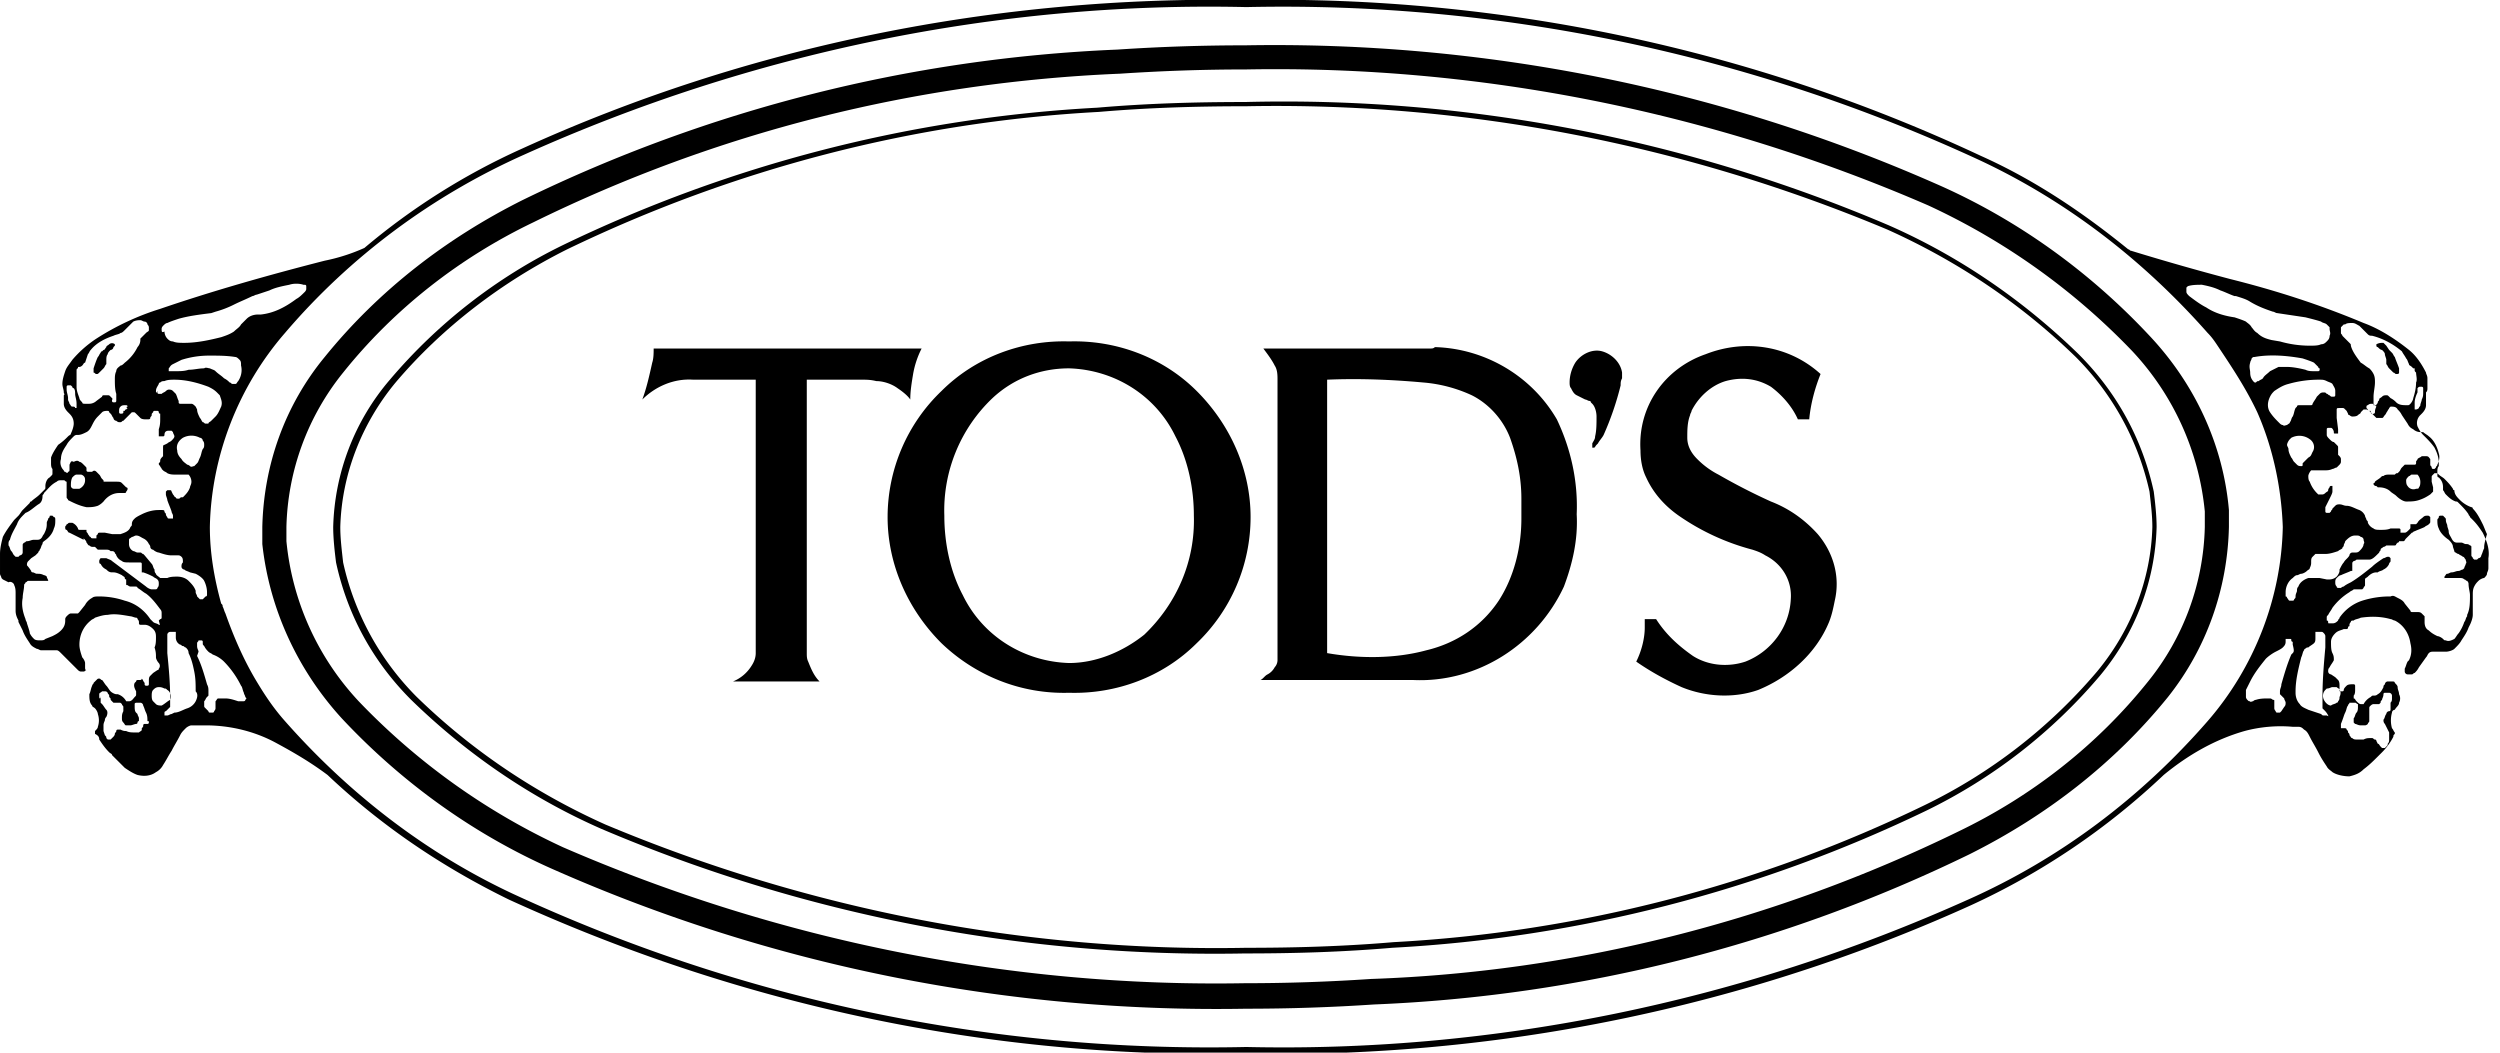<?xml version="1.0" encoding="UTF-8"?> <svg xmlns="http://www.w3.org/2000/svg" width="171" height="72" viewBox="0 0 171 72" fill="none"><path d="M162.544 23.548v.097s0 .097.097.097c.097.097.194.194.291.194.097.096.194.193.194.29 0 .097.097.291.097.388V24.905c.097.097.097.194.194.29l.291.291c.097 0 .097.097.194.097s.194 0 .194-.097v-.097-.194c-.097-.29-.194-.484-.291-.775-.097-.097-.097-.194-.194-.29l-.097-.098-.097-.096-.194-.291-.194-.194c-.194 0-.291 0-.485.097zM7.856 23.548a.295.295 0 00-.388 0c-.097.097-.194.097-.194.194-.097.097-.097.194-.194.194l-.097.096s-.097 0-.097.097c-.097.097-.097.194-.194.291-.097.194-.194.485-.291.775V25.486c.097 0 .097.097.194.097s.097 0 .194-.097l.29-.29c.098-.098.098-.195.195-.291v-.097-.194c0-.097 0-.29.097-.388 0-.097.097-.194.194-.29a.208.208 0 00.194-.194l.097-.097v-.097z" fill="#000"></path><path d="M10.183 49.421c0 .097-.097.097-.097.097h-.194c-.097 0-.097.097-.097.097 0 .097 0 .097-.097.194v.097c0 .097-.097.097-.194.194h-.29c-.195 0-.389 0-.582-.097-.097 0-.194 0-.388-.097H8.05c-.097 0-.097.097-.097.097 0 .097-.097.097-.097.194s-.097.194-.097.194l-.097.096-.097.097H7.37l-.097-.097c0-.096 0-.096-.097-.193l-.097-.291v-.097-.29c0-.195.097-.291.097-.388 0-.097.097-.194.097-.194.097-.194.097-.388 0-.485-.097-.097-.194-.29-.291-.387l-.097-.097V47.774v-.194c0 .291-.097.194-.097.097v-.194c0-.096.097-.096.194-.194h.194c.097 0 .097 0 .194.097 0 .097.097.097.097.194s0 .097.097.194c0 .097 0 .097.097.194l.097.097h.388c.097 0 .097 0 .194.097 0 .097.097.097.097.194v.29c-.097.194-.097.29-.097.485 0 .097 0 .194.097.29.097.097.097.194.194.194h.29c.097 0 .291-.097.388-.097 0 0 .097 0 .097-.097 0 0 0-.096.097-.096v-.194c0-.097-.097-.194-.097-.291l-.097-.097c-.097-.097-.097-.29-.097-.388v-.193c0-.097.097-.097.194-.097h.194c.097 0 .194.097.194.194.097.193.097.29.194.484s.097.388.097.581c.097 0 .097 0 .097.097zm150.228-.678c.097-.194.097-.388.194-.484 0-.097.097-.097.097-.194h.388c.097 0 .097.097.194.097v.194c0 .096 0 .29-.097.387-.097.097-.097.29-.194.388V49.42l.097.097c.097 0 .194.097.388.097h.29c.097 0 .194-.097.194-.097 0-.097.097-.097.097-.194v-.484-.388c0-.096 0-.096.097-.193 0 0 .097-.097.194-.097h.388l.097-.097c0-.097 0-.097.097-.194 0-.097.097-.194.097-.388 0-.096.097-.096.097-.096H163.417c.097 0 .194.096.194.193v.194c0 .097 0 .194-.097.29v.485s0 .097-.097.097a.209.209 0 00-.194.194c-.097.097-.097.29-.194.388 0 .096 0 .193.097.29l.291.582v.484c0 .097 0 .194-.097.291 0 .097 0 .097-.097.194l-.097.097h-.194l-.097-.097c-.097-.097-.097-.194-.194-.194l-.097-.194c0-.097-.097-.097-.097-.097-.097 0-.097-.097-.194-.097h-.097c-.194 0-.291 0-.485.097h-.484c-.097 0-.194 0-.291-.097-.097 0-.097-.096-.194-.193 0-.097 0-.097-.097-.194 0-.097 0-.097-.097-.194 0-.097-.097-.097-.194-.097h-.194v-.097-.194c.194-.484.194-.581.291-.775zm4.946-22.191c.097-.097.097-.097.194-.097h.097s.097 0 .097.097V26.843c0 .194 0 .29-.097.484 0 .097-.097.29-.097.388 0 .097-.097.097-.097.194 0 0-.097.097-.194.097h-.097v-.097-.388c0-.194.097-.485.194-.678v-.291zm-5.237-4.167l.194-.194h.097c.097-.097.291-.097.485-.097s.291.097.485.194l.29.29.291.292c.097.096.194.096.291.096.776.194 1.455.582 2.037 1.066.097.194.194.291.291.485.097.097.097.194.194.388 0 .096.097.096.194.193l.097.097h.097v.097c0 .097 0 .097.097.194 0 .194.097.485 0 .678 0 .388-.097.776-.194 1.066 0 .097-.097.291-.194.388-.097.097-.097.097-.194.097h-.097c-.194 0-.485 0-.679-.194a1.339 1.339 0 00-.388-.29l-.097-.098c-.097-.096-.097-.096-.194-.096s-.194 0-.291.096c-.097.097-.194.097-.194.194s-.097.097-.097.194-.097.097-.097.194h-.194v-.194-.388c0-.29.097-.678.097-.969 0-.193 0-.387-.097-.581a1.337 1.337 0 00-.291-.388c-.194-.097-.388-.29-.581-.387-.291-.388-.582-.776-.679-1.163 0-.097 0-.097-.097-.194l-.097-.097-.194-.194-.194-.194c0-.096-.097-.096-.097-.193v-.388zm2.327 5.814s0 .097-.097.097c0 0-.097.097-.097 0-.097 0-.097-.097-.097-.097v-.097h-.097s-.097 0-.097-.096l-.097-.097v-.097s0-.097.097-.097c.097-.097.194-.097.291-.097.097 0 .194.097.291.194-.097.194-.097.29-.097.387zm-2.909-1.938c.097.194.194.291.194.485V27.036s0 .097-.097.097h-.097c-.097 0-.097 0-.194-.096-.097 0-.097-.097-.194-.097-.097-.097-.097-.097-.194-.097s-.194 0-.291.097l-.194.193c-.097.194-.194.291-.291.485 0 .097-.097.097-.097.097h-.776c-.097 0-.194 0-.194.097l-.097.097c-.097.194-.097.387-.194.581-.097.097-.097.29-.194.388 0 .097-.097.097-.194.194-.097 0-.194.096-.291 0-.097 0-.194-.097-.194-.097l-.097-.097c-.193-.194-.387-.388-.581-.679-.194-.29-.194-.678 0-1.066.097-.193.194-.29.291-.387.29-.194.581-.388.969-.485a7.572 7.572 0 012.134-.29c.194 0 .291 0 .485.096.194.097.291.097.388.194zm-1.455 12.21c0-.194 0-.29.097-.387l.194-.194h.679c.291 0 .582-.097.873-.194.097-.097.194-.097.291-.194 0-.097.097-.097.097-.194 0-.096.097-.193.097-.29.194-.194.388-.388.679-.388h.097c.097 0 .194 0 .291.097.096 0 .193.097.193.194s.097.194 0 .29c0 .194-.193.388-.29.485-.097.097-.194.097-.291.097h-.194a.209.209 0 00-.194.194c-.097.194-.291.29-.388.484-.097.097-.194.291-.291.485v.097c0 .097-.097.29-.194.387a.741.741 0 01-.485.194h-.194l-.485-.097h-.776c-.291.097-.582.29-.679.582-.097.096-.097.193-.097.29 0 .097-.097.194-.097.388 0 .097 0 .097-.097.194 0 0 0 .097-.097.097h-.194c-.097 0-.097-.097-.194-.194 0 0 0-.097-.097-.097v-.29c0-.388.194-.776.485-.97.097-.097.194-.194.291-.194.097 0 .194-.097.291-.097.097 0 .291-.096.388-.193.097-.097.194-.097.194-.194.097-.194.097-.29.097-.388zm-4.17-13.663c0-.097.097-.194.097-.291.097-.097.097-.097.194-.097 1.067-.194 2.23-.097 3.297.097.291.097.582.194.776.29l.291.291s0 .097.097.097v.097s0 .097-.097.097H158.277c-.194 0-.388 0-.582-.097-.388-.097-.873-.194-1.261-.194h-.582l-.581.291c-.194.194-.388.29-.485.485-.097.097-.194.097-.291.194-.097 0-.097 0-.194.096-.097 0-.097 0-.194-.097l.097.097c-.194-.193-.291-.387-.291-.678 0-.194-.097-.388 0-.678zm3.491 7.074c-.097 0-.194 0-.291-.097l-.194-.194c-.097-.097-.097-.194-.194-.29-.097-.194-.194-.388-.194-.582 0-.097-.097-.194-.097-.29 0-.098.097-.291.194-.388l.097-.097a1.193 1.193 0 011.261.097c.291.193.388.581.194.872-.097.194-.097.29-.291.387l-.388.388c0 .194 0 .194-.097.194zm-7.855-12.21s0-.097 0 0l.097-.097c.29-.097.678-.097.969-.097.485.097.873.194 1.261.388.291.096.679.29.97.387h.097c.291.097.679.194.97.388.485.29.97.484 1.552.678.097 0 .194.097.29.097l1.94.29c.388.098.776.195 1.067.291.097.097.291.097.388.194l.194.194v.097c0 .194.097.29 0 .485 0 .193-.097.29-.194.387-.097.097-.194.194-.388.194-.194.097-.485.097-.776.097a7.391 7.391 0 01-2.037-.29l-.581-.098c-.388-.097-.679-.194-.97-.484-.194-.097-.291-.291-.388-.388-.097-.194-.291-.29-.388-.388-.194-.096-.485-.193-.776-.29-.679-.097-1.358-.29-1.94-.679-.388-.193-.776-.484-1.163-.775-.097-.097-.194-.194-.194-.29v-.097-.194zm-138.493 2.81c0-.097.097-.194.097-.194.097-.097.194-.194.291-.194.194-.097.485-.193.776-.29.679-.194 1.455-.291 2.23-.388l.292-.097a6.74 6.74 0 001.26-.484c.388-.194.873-.388 1.261-.582.097 0 .194-.097.291-.097l.873-.29c.388-.194.873-.291 1.358-.388.29-.097.678-.097.97 0h.096s.097 0 .097.097v.194c0 .097-.097.194-.097.194-.194.193-.387.387-.581.484-.776.581-1.552.97-2.425 1.066h-.194c-.291 0-.582.097-.776.29l-.388.388c-.097.194-.29.291-.485.485-.29.194-.582.29-.873.387-.775.194-1.648.388-2.521.388-.291 0-.582 0-.776-.097-.194 0-.291-.097-.388-.194a.74.74 0 01-.194-.484c-.194.097-.194 0-.194-.194zm5.237 3.585c-.097.097-.097.194-.194.194h-.194c-.097 0-.097-.097-.194-.097-.097-.097-.194-.193-.388-.29-.194-.194-.388-.291-.582-.485-.096-.097-.194-.097-.387-.194-.097 0-.291-.097-.388 0-.388 0-.68.097-1.067.097-.291.097-.582.097-.873.097h-.388-.097v-.194c.097-.097.097-.194.291-.29l.582-.291a6.258 6.258 0 011.94-.29c.582 0 1.163 0 1.745.096.097 0 .194.097.291.194.097.097.097.194.097.387.097.388 0 .776-.194 1.066zm-5.625.679c0-.194.097-.29.194-.485 0-.097.097-.097.097-.097.097-.097.194-.097.291-.097.194-.096.485-.096.679-.096.776 0 1.552.193 2.328.484.194.097.388.194.582.388l.193.194c.097.29.194.484.097.775-.097.194-.194.484-.387.678l-.292.29c-.096.098-.193.098-.193.195h-.194c-.097 0-.097-.097-.194-.097-.097-.097-.097-.194-.194-.291-.097-.194-.194-.388-.194-.581l-.097-.194c-.097-.097-.194-.194-.291-.194h-.776s-.097 0-.097-.097v-.097c-.097-.194-.097-.29-.194-.484l-.194-.194c-.097-.097-.194-.097-.291-.097-.097 0-.194.097-.194.097-.097.097-.194.097-.29.194h-.098-.097s-.097 0-.097-.097v-.097c-.097.194-.097.097-.097 0zm1.746 12.016c0 .097.097.194.194.194.097.097.194.097.388.194l.388.096c.194.097.485.291.582.485.097.194.194.484.194.775v.194s0 .097-.097.097l-.194.194h-.194l-.097-.097-.097-.097c0-.097-.097-.194-.097-.29v-.098c-.097-.29-.291-.484-.485-.678-.194-.194-.485-.29-.776-.29-.194 0-.485 0-.679.096h-.485c-.097-.097-.29-.194-.29-.29-.098-.097-.098-.194-.098-.291-.097-.097-.097-.29-.194-.388l-.485-.581-.097-.097c-.097 0-.097-.097-.194-.097h-.194c-.097 0-.194-.097-.29-.097a.533.533 0 01-.292-.484v-.291c0-.097.097-.097.194-.194.097 0 .194-.097.291-.097.194 0 .291.097.485.194a.757.757 0 01.388.388s.097.096.097.193.097.194.194.194c.097.097.291.194.388.194.291.097.582.194.873.194h.485c.097 0 .194.097.194.097.097.096.097.193.097.387-.097.097-.097.194-.097.291zm.388-6.977c-.097-.097-.291-.194-.388-.388-.194-.194-.291-.387-.291-.581-.097-.388.097-.678.388-.872a1.237 1.237 0 011.164 0c.097 0 .194.097.194.194.097.096.097.193.097.29 0 .097 0 .194-.097.29-.097.195-.097.389-.194.582-.097.194-.097.291-.194.388l-.194.194c-.097 0-.194.097-.291 0 0 0-.097-.097-.194-.097zm-7.565-6.396c0-.097 0-.194.097-.194v-.097h.097c.097 0 .194-.096.194-.096.097-.097.097-.194.194-.194l.194-.582c.097-.097.097-.194.194-.29.388-.485.97-.776 1.552-.97.194-.096.388-.096.485-.193.097 0 .194-.097.29-.194a7977.633 7977.633 0 01.582-.582c.194-.096.388-.096.485-.096.097 0 .194.096.291.096.097 0 .194.097.194.194 0 0 .097.097.097.194v.194c0 .097-.097.097-.194.194l-.29.29-.098.097v.097a.74.74 0 01-.194.485 3.03 3.03 0 01-.872 1.066c-.097.097-.194.194-.291.194-.097.096-.291.193-.291.387-.097.194-.097.388-.097.582 0 .29 0 .678.097.969v.484s0 .097-.097.097h-.097s-.097 0-.097-.097v-.097c.097 0 0-.097-.097-.194-.097-.096-.097-.096-.194-.096H7.08s-.097 0-.097.096l-.388.291a.741.741 0 01-.485.194h-.291c-.097 0-.194 0-.194-.097-.097-.097-.194-.194-.194-.29-.097-.291-.194-.485-.194-.776V25.39zm3.492 2.52c0 .097 0 .097 0 0l-.097.097s-.097 0-.097.096h-.097v.097c0 .097-.097.097-.194.097 0 0-.097 0-.097-.097v-.097c0-.096 0-.193.097-.29.097-.097.194-.097.388-.097 0 0 .097 0 .097.097-.097 0-.097.097 0 .097zm-3.783-.097c-.097 0-.097-.097-.194-.194 0-.097-.097-.194-.097-.29v-.098c0-.194-.097-.387-.097-.581v-.194s0-.097.097-.097h.194l.097.097s0 .097.097.097c.097.097.097.29.097.388 0 .193.097.387.097.678V27.909H5.14c0-.097-.097-.097-.194-.097zm5.916 14.923c-.097-.097-.29-.097-.388-.194l-.194-.194c-.388-.581-.97-1.066-1.745-1.26a5.496 5.496 0 00-1.746-.29c-.194 0-.388 0-.485.097-.194.097-.388.29-.485.484l-.388.485-.097.097h-.097-.387c-.098 0-.195.097-.292.194 0 0-.097.096-.097.193v.097c0 .291-.097.485-.29.679-.195.194-.389.29-.583.387l-.485.194c-.097.097-.194.097-.387.097-.097 0-.291 0-.388-.097-.097-.097-.194-.194-.291-.388 0-.096-.097-.387-.194-.678 0-.097-.097-.194-.097-.29-.194-.485-.291-.97-.194-1.454 0-.29.097-.582.097-.872 0-.097.097-.097.097-.194.097 0 .097-.097.194-.097h1.357c0-.097-.097-.194-.097-.29-.097-.098-.194-.098-.194-.098-.193-.097-.29-.097-.484-.097-.097 0-.194-.096-.291-.096 0 0-.097 0-.097-.097a2.867 2.867 0 00-.291-.388c0-.097 0-.194.097-.29l.194-.194.29-.194.098-.097.097-.097c0-.097.097-.097.097-.194.097-.097.097-.29.193-.387 0-.097 0-.097.097-.194.291-.194.582-.485.68-.873.096-.193.096-.387.096-.58 0-.098 0-.195-.097-.195l-.097-.097h-.097c-.097 0-.097 0-.097.097l-.097.097c0 .097-.097.194-.097.29v.098c0 .29-.097.484-.194.678-.096.097-.096.194-.193.29-.097.098-.194.098-.291.098h-.194c-.194 0-.291.097-.485.097-.097 0-.097.097-.194.097-.097.096-.097.096-.097.193v.485a.209.209 0 01-.194.194l-.097.097h-.194l-.097-.097c-.097-.097-.097-.194-.194-.291-.097-.097-.097-.29-.194-.388v-.096c0-.097 0-.194.097-.291.097-.388.29-.679.485-1.066.097-.29.29-.485.485-.678l.097-.097c.29-.097.582-.388.873-.582.194-.097.29-.29.29-.581 0-.097.097-.097.097-.194.291-.29.485-.581.873-.775.097-.097.194-.097.291-.097h.194c.097 0 .097.097.194.097v1.066c0 .096.097.096.097.193.388.194.776.388 1.261.485.29 0 .485 0 .776-.097.194-.097.29-.194.388-.29.29-.388.679-.582 1.067-.582h.387s.098 0 .098-.097c0 0 .097-.097.097-.194 0 0 0-.097-.097-.097l-.291-.29c-.097-.097-.194-.097-.388-.097h-.776c-.097 0-.097 0-.097-.097l-.097-.097c-.097-.097-.097-.194-.194-.29l-.194-.195c-.097-.096-.194-.096-.291 0H6.013s-.097 0-.097-.096v-.097c0-.097 0-.097-.097-.194l-.097-.097c-.097-.097-.194-.194-.29-.194-.098-.097-.195-.097-.389 0-.194-.097-.194 0-.29.194v.387s0 .097-.098.097c0 .097-.097.097-.194 0-.097 0-.097-.096-.097-.096a.753.753 0 01-.194-.776c0-.387.194-.678.388-.969.097-.194.291-.387.485-.581.097-.097.194-.097.194-.097h.097c.194 0 .388-.097.582-.194.194-.097.29-.29.388-.485.097-.193.194-.387.388-.58l.29-.292c.098-.097.292-.097.389-.097 0 0 .097 0 .097.097l.097.097c.097.097.097.194.194.291 0 .097.097.194.194.194 0 0 .097.097.194.097h.097c.097 0 .097-.097.194-.097l.29-.29.194-.195.097-.097h.097c.097 0 .097 0 .194.097l.097.097.194.194c.097.097.291.097.388.097h.097c.097 0 .194 0 .194-.097s.097-.097.097-.194 0-.097.097-.194c0 0 0-.097.097-.097h.194s.097 0 .097.097c0 0 0 .097.097.097v.291c0 .29 0 .485-.097.775v.485H11.153c.097 0 .097-.097.097-.097 0-.194.097-.29.291-.29h.194l.097.096c0 .097.097.194.097.29 0 .098-.097.195-.194.291-.097.097-.194.097-.29.194l-.195.097c-.097 0-.097.097-.097.194v.581c-.097.097-.194.194-.194.291 0 .097 0 .097-.097.194 0 .097 0 .097.097.194 0 .097.097.097.097.194l.097.096c.097.097.194.097.291.194.194.097.388.097.582.097h.873a.74.74 0 01.194.485c0 .194-.097.29-.097.387-.097.291-.291.485-.485.679h-.097c-.097 0-.097.096-.194.096s-.194 0-.194-.096c-.097 0-.097-.097-.194-.194l-.097-.194s0-.097-.097-.097h-.194l-.097.097v.194c0 .097.097.29.097.387.097.291.194.485.291.776 0 .097.097.194.097.29v.194H11.541s-.097 0-.097-.097c0 0-.097-.097-.097-.194 0-.096-.097-.096-.097-.193s-.097-.097-.194-.097h-.194c-.388 0-.776.097-1.164.29-.194.097-.388.194-.485.291-.097.097-.194.194-.194.388 0 .097 0 .097-.097.194-.097.29-.387.387-.678.484h-.582l-.485-.097h-.388s-.097 0-.097.097l-.097.097v.194H6.4c-.097 0-.194 0-.194-.097-.097 0-.097-.097-.194-.194 0-.097-.097-.097-.097-.194v-.097h-.485s-.097 0-.097-.096a.757.757 0 00-.388-.388h-.194c-.097 0-.097.097-.194.097 0 .097-.097.097-.097.194 0 .096 0 .193.097.193.097.097.097.194.194.194l.582.291.388.194v-.097c.097.097.194.194.194.29.097.098.097.194.194.194 0 0 .097.097.194.097h.194l.097.097.097.097h.582c.097 0 .194 0 .29.097.195 0 .195 0 .292.097 0 .097.097.097.097.194.097.194.194.29.388.387.097.097.29.097.485.097H9.6s.097 0 .097.097v.582h.097c.291.096.485.193.68.29.096.097.193.097.29.194.097.097.097.194.097.29 0 .098 0 .195-.097.291 0 .097-.097.097-.194.097h-.194c-.097 0-.29-.096-.388-.193l-1.164-.873-1.163-.872c-.097-.097-.194-.097-.388-.194h-.388c-.097.097-.097.194-.097.194 0 .097 0 .194.097.194.097.194.194.29.388.388.097.097.194.194.388.194h.097c.194 0 .388.096.582.193.097.097.194.097.194.194 0 0 0 .097.097.097v.29c0 .098 0 .098.097.098 0 0 .097.097.193.097H9.213c.097 0 .194 0 .194.096.194.097.388.291.582.388.388.29.68.678.97 1.066.097.097.097.194.097.29V42.252s0 .096-.097.096l-.097.097c.097.388.097.291 0 .291zM4.946 32.657c.097-.097.194-.194.291-.194h.291c.097 0 .194.097.194.097.097.097.097.194.097.29 0 .291-.194.485-.388.582h-.388a.209.209 0 01-.194-.194c0-.193 0-.387.097-.581zm6.11 15.602c-.097 0-.29 0-.388-.097l-.097-.097-.097-.097c-.097-.097-.097-.29-.097-.388 0-.097 0-.29.097-.387.097-.097.194-.194.388-.194.097 0 .194 0 .388.097.097 0 .097 0 .194.097.194.096.291.387.194.678-.194.097-.388.29-.582.388zm2.328-.291a.993.993 0 01-.582.484c-.291.097-.582.291-.873.291l-.194.097c-.097 0-.194.097-.29.097h-.195v-.097-.097s0-.097.097-.097l.291-.29v-.194-.485c0-.969-.097-2.035-.194-3.004v-.484-.194-.388-.194c0-.096.097-.193.194-.193h.388v.387c0 .194.097.388.29.485.098 0 .098.097.195.097s.097.096.194.096c.097.097.194.194.194.388.194.388.29.775.388 1.26.097.484.097.872.097 1.356.194.194.097.485 0 .679zm3.394-.097c0 .097-.097.097-.194.097h-.29c-.292-.097-.583-.194-.874-.194h-.485c-.097 0-.097.097-.194.194v.484c0 .097-.096.194-.096.194s0 .097-.098.097h-.193s-.097 0-.097-.097l-.194-.194c-.097-.096-.097-.096-.097-.193v-.291c.097-.097.097-.194.194-.29l.097-.098v-.097-.194c0-.193 0-.29-.097-.484-.194-.678-.388-1.357-.68-1.938l.098-.29c0-.098-.097-.195-.097-.388v-.194c0-.097.097-.097.097-.194h.194s.097 0 .097.097v.097c0 .097 0 .097.097.194.097.193.194.29.29.387.098.097.194.097.291.194.291.097.582.29.776.485a6.368 6.368 0 011.164 1.647c.097.097.097.29.194.484 0 .097.097.194.097.291.097.097.097.097 0 .194zm117.835 13.663C119.096 68.513 102.221 72 85.249 71.614c-17.36.387-34.43-3.198-50.141-10.466-6.013-2.81-11.25-6.88-15.614-11.822-.776-.873-1.358-1.745-1.94-2.714-.873-1.453-1.552-3.004-2.134-4.651-.097-.194-.097-.29-.194-.485 0-.097 0-.097-.097-.194-.484-1.744-.775-3.488-.775-5.232.097-4.846 1.94-9.594 5.14-13.276 4.46-5.233 10.086-9.4 16.39-12.21C51.4 3.586 68.276.097 85.249.485a113.424 113.424 0 0150.14 10.465c6.013 2.81 11.25 6.88 15.614 11.823.291.29.485.581.679.872.97 1.453 1.94 2.907 2.716 4.554 1.067 2.423 1.648 5.136 1.745 7.85-.097 4.845-1.939 9.593-5.14 13.276-4.558 5.232-10.086 9.4-16.39 12.21zm22.209-16.86l-.097.096c-.291.678-.485 1.357-.679 2.035 0 .194-.097.29-.097.484v.194l.291.291c0 .097.097.194.097.29 0 .098 0 .195-.097.291l-.194.291-.097.097h-.194s-.096 0-.096-.097c-.097-.097-.097-.194-.097-.194v-.29-.194c0-.097 0-.097-.097-.097 0 0-.097-.097-.194-.097h-.097c-.291 0-.582 0-.873.097-.097 0-.194.097-.194.097-.097 0-.194.097-.194 0-.097 0-.097 0-.194-.097 0 0-.097-.097-.097-.194v-.29-.194l.291-.582c.291-.581.679-1.066 1.067-1.55.194-.194.485-.388.679-.485.193-.097.387-.194.484-.29.097-.097.194-.194.194-.388v-.194H156.628c.097 0 .097 0 .097.097 0 0 0 .097.097.097v.194c.097.387.097.484 0 .581zm2.328 4.263h-.194c-.097 0-.097 0-.194-.097l-.873-.29c-.194-.098-.485-.194-.582-.388-.194-.194-.291-.485-.291-.776v-.097c0-.775.194-1.55.388-2.325.097-.194.097-.388.194-.485 0-.097.097-.097.194-.194h.097c.097-.096.291-.193.388-.29.097-.097.097-.194.097-.388v-.387h.388c.097 0 .097 0 .194.096 0 0 .097.097.097.194v.775c-.097 1.067-.194 2.23-.194 3.295V48.452l.097.097c.097.097.194.194.291.388 0 0 0 .097.097.097l-.194-.097c0-.097 0 0 0 0zm.388-1.938h.291c.097.097.194.097.194.194.097.096.097.29 0 .484 0 .097 0 .194-.097.29 0 0 0 .098-.097.098-.097.097-.291.097-.388.194-.194 0-.388-.194-.485-.388-.097-.194-.097-.485.097-.678l.097-.097c.194 0 .291-.097.388-.097zm10.377-9.497c-.097.194-.097.29-.194.485a.209.209 0 01-.194.194l-.097.096h-.194l-.097-.096c0-.097-.097-.097-.097-.194v-.194-.194-.194c0-.097-.097-.097-.097-.097-.097-.096-.194-.096-.291-.096-.097 0-.194-.097-.291-.097h-.291c-.194 0-.291-.097-.388-.291-.097-.194-.194-.29-.194-.485 0-.097-.096-.29-.096-.387 0-.097-.097-.194-.097-.388 0-.097 0-.097-.097-.194l-.097-.097h-.194s-.097 0-.097.097-.097.097-.097.194c0 .194 0 .388.097.581.097.291.388.582.678.776.097.097.291.29.291.484l.097.291c0 .097.097.097.097.097s.097.097.194.097c.097.097.194.097.291.194.097 0 .097.096.194.193 0 .097.097.194 0 .291 0 .097-.097.194-.097.29l-.097.098c-.097 0-.194.097-.291.097-.194 0-.291.097-.485.097-.097 0-.194.096-.29.096-.097 0-.097.097-.194.194v.097h1.066c.097 0 .194 0 .291.097.097 0 .097.097.194.097 0 0 .097.097.097.194 0 .29.097.581.097.775 0 .485 0 .97-.194 1.357v.097c-.097.096-.097.29-.194.387a2.9 2.9 0 01-.388.776c-.097.096-.194.29-.291.387-.194.097-.388.194-.581.097-.097 0-.097 0-.194-.097s-.291-.194-.388-.194c-.194-.097-.388-.194-.582-.387-.194-.097-.291-.291-.291-.582v-.194-.193l-.194-.194c-.097-.097-.194-.097-.388-.097h-.194-.097c-.097 0-.097-.097-.097-.097l-.388-.484c-.097-.194-.291-.291-.485-.388-.194-.097-.291-.194-.485-.097a6.25 6.25 0 00-1.939.29 3.017 3.017 0 00-1.552 1.163c0 .097-.097.097-.097.194-.097.097-.194.194-.388.194h-.194c-.097 0-.097 0-.097-.097 0 0 0-.097-.097-.097v-.194c0-.096 0-.096.097-.193.097-.194.194-.291.291-.485a4.134 4.134 0 011.164-1.066c.097-.097.194-.097.291-.194H161.575l.096-.096c0-.097.097-.097.097-.194v-.388c0-.097.097-.097.194-.194.194-.194.388-.29.582-.29h.097c.097-.097.291-.097.388-.194a.757.757 0 00.388-.388c0-.097.097-.097.097-.194v-.194l-.097-.096h-.097c-.097 0-.194.096-.291.096-.291.194-.582.388-.776.582-.485.388-.969.775-1.454 1.066-.194.097-.388.194-.485.29-.097 0-.194.097-.194.097h-.194s-.097 0-.097-.096c-.097-.097-.097-.194-.097-.291 0-.097 0-.194.097-.29.097-.098.194-.195.291-.195.194-.097.485-.193.679-.29h.097v-.485c0-.097 0-.097.097-.194 0 0 .097 0 .194-.097h.872c.194 0 .388-.193.582-.387l.097-.097c0-.097.097-.097.097-.194s.097-.097.194-.194c.097 0 .194-.097.194-.097h.582s.097 0 .097-.096l.097-.097s.097 0 .097-.097H164.387c.097 0 .097-.097.194-.194l.291-.29.097-.098c.097 0 .097-.097.194-.097.194-.097.485-.194.679-.29.097-.097.194-.097.291-.194.097-.097.097-.097.097-.194V35.37c-.097-.097-.097-.097-.194-.097s-.194 0-.291.097c-.097.097-.291.194-.388.388l-.097.097h-.388v.194c0 .096 0 .096-.097.193s-.194.194-.291.194H164.193v-.194c0-.096-.097-.096-.097-.096H163.514c-.194.096-.485.096-.679.096-.194 0-.388 0-.485-.096a.757.757 0 01-.388-.388c0-.097 0-.097-.097-.194 0-.097-.097-.194-.097-.29a.759.759 0 00-.387-.388c-.291-.097-.582-.29-.873-.29-.194 0-.291-.098-.485-.098-.097 0-.194 0-.291.097l-.194.194c0 .097-.097.097-.097.194l-.097.097h-.194s-.097 0-.097-.097v-.097-.194l.291-.581c.097-.194.194-.388.194-.485V33.335v-.097h-.097s-.097 0-.097.097c0 0-.097.097-.097.194s-.097.097-.194.194c0 0-.097.097-.194.097H158.568l-.097-.097a2.11 2.11 0 01-.485-.775c-.097-.097-.097-.291-.097-.388 0-.097.097-.29.194-.388h.873c.194 0 .388 0 .582-.096.097 0 .194-.097.291-.097l.194-.194s.097-.097.097-.194v-.194c0-.097-.097-.194-.097-.194l-.097-.096v-.097-.194-.194c0-.097 0-.097-.097-.194l-.097-.097-.097-.097c-.097 0-.194-.097-.291-.193-.097-.097-.194-.194-.194-.291v-.388c0-.097.097-.097.097-.097h.194c.097 0 .194.194.194.291 0 .097 0 .097.097.097h.194v-.097-.194l-.097-.775v-.388-.193s0-.097.097-.097H160.217c.097 0 .097 0 .194.097l.097.096.097.194c0 .097.097.097.097.097s.097.097.194.097.291 0 .388-.097c.097-.097.194-.097.194-.194l.097-.097.096-.096h.194c.097 0 .097.096.194.096l.291.291.194.194h.388c.097 0 .097-.097.194-.194s.097-.194.194-.29c0-.097.097-.097.097-.194l.097-.097c.194 0 .388 0 .485.194.097.096.194.193.291.387l.388.582c.097.193.194.29.388.387a.741.741 0 00.485.194h.194c.097.097.291.194.388.29.388.291.582.776.679 1.164.097.29 0 .581-.097.775 0 .097-.097.097-.097.194l-.097.097h-.097s-.097 0-.097-.097-.097-.097-.097-.194v-.194-.194c-.097-.097-.097-.194-.291-.194h-.291c-.097.097-.194.097-.291.194 0 .097-.097.097-.097.194v.097s0 .097-.097.097h-.679l-.194.194c-.097.097-.097.194-.194.29l-.097.097c-.097 0-.097 0-.194.097h-.388c-.097 0-.291 0-.388.097-.097 0-.097 0-.194.097s-.291.194-.388.29c0 0 0 .098-.097.098v.096l.097.097c.097 0 .097 0 .194.097h.097c.291 0 .582.097.776.291.097.097.291.194.388.29.194.195.485.388.679.388.291 0 .582 0 .873-.097.291-.096.485-.193.776-.387l.194-.194v-.29l-.097-.388v-.291c0-.097 0-.097.097-.194l.097-.097h.097c.097 0 .097 0 .194.097s.291.194.388.29c.194.195.387.389.581.68 0 0 0 .096.097.096 0 .29.194.485.388.678.194.194.485.388.776.485.097 0 .097.097.097.097.291.29.485.678.679 1.066.097.194.194.484.291.678-.194.678-.194.775-.194.97 0-.098 0-.098 0 0zM92.037 72c14.742-.581 29.289-3.973 42.77-10.078a48.69 48.69 0 0013.19-8.915c1.649-1.357 3.491-2.423 5.528-3.004 1.067-.29 2.23-.388 3.297-.29h.388c.194 0 .291.096.388.193.194.097.291.29.388.485.194.387.388.678.582 1.065.194.388.388.679.582.97.097.193.291.29.388.387.291.194.776.29 1.164.29.388-.096.679-.193.969-.484.388-.29.679-.581.97-.872l.291-.29c.291-.291.582-.679.776-1.066 0-.097 0-.097.097-.194V50.1c-.097-.097-.097-.194-.194-.29a1.989 1.989 0 010-1.067c0-.097.097-.194.194-.194.097-.194.291-.29.291-.484a.617.617 0 000-.582c0-.194-.097-.29-.097-.484 0-.097-.097-.194-.194-.29 0-.098-.097-.098-.194-.098h-.291a.209.209 0 00-.194.194c-.097.097-.097.097-.097.194-.097.194-.194.387-.388.484-.097.097-.194.097-.291.097-.097 0-.097 0-.194.097-.194.097-.388.29-.485.485h-.193c-.097 0-.194-.097-.291-.194-.097-.097-.097-.194-.194-.194v-.194c.097-.097.097-.29.097-.387v-.291s0-.097-.097-.097h-.097c-.097 0-.291 0-.388.097-.097.097-.194.194-.194.29 0 .097-.097.097-.097.097h-.097c-.097 0-.097 0-.097-.096V46.902c0-.097 0-.29-.097-.388l-.194-.194-.291-.193a.209.209 0 01-.194-.194c0-.097 0-.194.097-.29.097-.195.194-.291.291-.485 0-.194 0-.291-.097-.485s-.097-.484-.097-.775c0-.194.097-.388.291-.582.194-.193.388-.193.582-.29h.194s.097 0 .097-.097c0 0 0-.097.097-.097v-.097c0-.097.097-.194.097-.194 0-.097.097-.097.194-.097.097-.097.291-.097.485-.194.678-.096 1.357-.096 2.036.097.097 0 .194.097.291.097.582.291.97.872 1.067 1.55.097.388.097.776-.097 1.164l-.097.097c-.097.193-.097.29-.194.484v.194c0 .097.097.194.194.194H164.969c.097 0 .097-.097.194-.097.097-.097.194-.194.291-.388l.485-.678c.097-.097.097-.194.194-.29.097-.098.194-.098.291-.098h.873c.193 0 .484-.097.581-.194.194-.193.388-.387.485-.581.194-.29.388-.581.485-.872l.097-.194c.097-.194.194-.484.194-.678V40.7c0-.194 0-.388.097-.581.097-.194.194-.291.291-.388.097-.097.291-.194.388-.194.097-.097.194-.194.194-.29 0-.097.097-.194.097-.388V38.18c.097-.582-.097-1.163-.388-1.745-.194-.29-.388-.581-.679-.872l-.194-.194c0-.097-.097-.097-.097-.194-.194-.29-.388-.484-.679-.775-.097-.097-.097-.097-.194-.097-.291-.096-.485-.29-.678-.484-.097-.097-.097-.194-.194-.29v-.195c0-.29-.097-.484-.291-.678-.097 0-.097-.097-.097-.194v-.194c0-.096 0-.29.097-.387v-.194c0-.388-.097-.678-.291-1.066-.194-.29-.485-.581-.679-.775l-.097-.097c-.194-.194-.291-.388-.388-.582a.753.753 0 01.194-.775l.097-.097c.194-.194.291-.387.291-.581v-.485-.194-.193c.097-.097.097-.194.097-.291v-.678c0-.194-.097-.291-.097-.388-.291-.581-.679-1.163-1.164-1.55-.97-.776-2.037-1.454-3.104-1.842-3.006-1.26-6.012-2.228-9.116-3.004a178.522 178.522 0 01-6.789-1.938c-.097 0-.097-.097-.194-.097-3.103-2.52-6.401-4.748-10.086-6.395C119.775 3.295 102.609-.29 85.249 0c-17.07-.29-34.042 3.101-49.56 10.175a45.885 45.885 0 00-10.764 6.784 12.7 12.7 0 01-2.716.872c-3.782.969-7.564 2.035-11.25 3.294a17.925 17.925 0 00-4.364 2.035 7.726 7.726 0 00-1.649 1.454c-.194.29-.388.484-.485.775-.097.29-.194.582-.194.872 0 .194.097.388.097.582 0 .097.097.097 0 .194v.581c0 .194.097.388.291.581l.097.097c.194.194.291.388.291.679 0 .193-.097.484-.194.678 0 .097-.097.097-.194.194a4.213 4.213 0 01-.679.581c-.194.29-.388.582-.485.872v.388c0 .097 0 .29.097.388v.29c0 .097 0 .097-.097.194l-.097.097c-.194.097-.29.388-.29.581v.097c0 .097 0 .097-.098.194l-.29.29c-.194.195-.388.291-.582.485-.097 0-.097.097-.097.097l-.485.485c-.097.097-.194.29-.291.387l-.291.291c-.291.388-.582.775-.776 1.163-.097.388-.194.775-.194 1.163v1.356c0 .097.097.194.097.291l.097.097.388.194c.194-.097.388.097.388.194.097.194.097.387.097.581v1.163c0 .29.097.485.194.678v.097l.29.582c.098.29.292.581.486.872.097.194.29.29.485.387.097 0 .194.097.29.097H3.88c.097 0 .194.097.291.194l.097.097.776.775.291.291s.097.097.194.097h.194c.097 0 .097-.097.194-.097-.097 0-.097-.097-.097-.194v-.29c0-.097-.097-.291-.194-.388-.097-.29-.194-.582-.194-.872 0-.679.291-1.26.776-1.648.097-.097.194-.097.29-.194.292-.096.583-.193.874-.193.485-.097.97 0 1.551.097.097 0 .291.096.388.096.097 0 .097.097.097.097.097.097.097.194.097.194v.097c0 .097.097.097.097.097H9.892c.194 0 .388.097.582.29.194.195.194.388.194.582 0 .194 0 .485-.097.678.097.291.097.485.097.679 0 .097.097.29.194.388a.295.295 0 010 .387c0 .097-.097.097-.097.097l-.29.194-.195.194c-.097.097-.097.193-.097.387v.194s0 .097-.097.097H9.99s-.097 0-.097-.097v-.097c-.097-.097-.097-.194-.194-.29 0 .096-.097.096-.194.096h-.097s-.097 0-.097.097l-.097.097c-.097.194 0 .388.097.581v.194c0 .097 0 .097-.097.194s-.194.29-.387.29h-.194a.993.993 0 00-.582-.484h-.097c-.097 0-.291-.096-.388-.194-.097-.096-.194-.29-.291-.387-.097-.097-.194-.29-.291-.388-.097 0-.097-.097-.194-.097s-.097 0-.194.097l-.194.194c0 .097-.097.097-.097.194-.097.194-.097.387-.194.581 0 .291 0 .582.194.776 0 .096.097.096.194.193s.194.291.194.388c.097.29.097.581 0 .872 0 .097-.097.194-.194.29v.195c.194.097.29.194.29.387.195.291.389.582.68.872.097.097.194.097.194.194l.873.872c.29.194.581.388.872.485.388.097.873.097 1.261-.194.194-.097.388-.29.485-.484.194-.291.388-.679.582-.97.194-.387.388-.678.582-1.065.097-.194.194-.291.388-.485.097-.097.29-.194.388-.194h.97c1.648 0 3.297.388 4.752 1.163 1.26.678 2.424 1.357 3.588 2.229 3.686 3.489 7.856 6.299 12.414 8.528C48.59 67.832 63.33 71.418 78.363 72h13.674zm73.514-39.052c0 .097 0 .29-.097.387 0 .097-.097.097-.194.097a.467.467 0 01-.582-.194c-.097-.096-.097-.29-.097-.387 0-.097.097-.194.194-.29.097 0 .097-.098.194-.098h.388a.74.74 0 01.194.485z" fill="#000"></path><path d="M147.221 36.049c-.097 3.585-1.455 7.074-3.782 9.884a36.148 36.148 0 01-11.735 9.11 94.888 94.888 0 01-36.37 9.399c-3.394.29-6.691.387-10.085.387-15.033.291-29.968-2.616-43.837-8.43-4.752-2.132-9.117-5.04-12.899-8.722a18.77 18.77 0 01-5.043-9.206c-.097-.872-.194-1.647-.194-2.422.097-3.586 1.455-7.074 3.782-9.884 3.2-3.78 7.274-6.88 11.735-9.11 11.444-5.523 23.761-8.72 36.37-9.4 3.394-.29 6.691-.387 10.086-.387 15.032-.29 29.967 2.617 43.836 8.43 4.752 2.133 9.116 5.04 12.899 8.722a18.775 18.775 0 015.043 9.206c.097.872.194 1.648.194 2.423zm.291 0c0-.775-.097-1.648-.194-2.423-.776-3.585-2.522-6.783-5.14-9.4-3.783-3.682-8.147-6.686-12.996-8.818-13.869-5.911-28.901-8.818-44.03-8.43-3.395 0-6.692.096-10.087.387a95.829 95.829 0 00-36.563 9.4A36.504 36.504 0 0026.67 25.97a16.106 16.106 0 00-3.879 10.078c0 .775.097 1.647.194 2.422.776 3.586 2.522 6.784 5.14 9.4 3.783 3.682 8.147 6.687 12.996 8.819 13.869 5.91 28.901 8.818 44.03 8.527 3.395 0 6.692-.097 10.087-.388a95.83 95.83 0 0036.563-9.4 36.51 36.51 0 0011.832-9.205c2.424-2.907 3.782-6.493 3.879-10.175z" fill="#000"></path><path d="M150.809 36.049a17.444 17.444 0 01-3.879 10.563c-3.491 4.36-7.953 7.849-12.996 10.271-12.511 6.105-26.185 9.594-40.15 10.078-2.91.194-5.723.291-8.633.291-16.002.29-31.907-2.907-46.648-9.303a46.04 46.04 0 01-13.966-9.98 18.667 18.667 0 01-4.946-10.951v-.97a17.446 17.446 0 013.879-10.562c3.491-4.36 7.953-7.849 12.996-10.272C49.074 9.013 62.65 5.621 76.617 5.04c2.91-.193 5.722-.29 8.632-.29 16.002-.291 31.907 2.907 46.649 9.303a46.035 46.035 0 0113.965 9.98 18.665 18.665 0 014.946 10.95v1.067zm1.649 0v-1.163c-.388-4.458-2.328-8.625-5.431-11.92-4.073-4.36-9.019-7.945-14.548-10.368-14.935-6.59-31.034-9.787-47.328-9.497-2.909 0-5.819.097-8.728.291a102.369 102.369 0 00-40.636 10.272c-5.237 2.616-9.892 6.202-13.578 10.756-2.715 3.295-4.17 7.365-4.267 11.629v1.163c.485 4.457 2.424 8.624 5.431 11.919 4.073 4.36 9.02 7.946 14.548 10.369 14.935 6.59 31.034 9.787 47.328 9.496 2.909 0 5.819-.096 8.728-.29a102.41 102.41 0 0040.733-10.272c5.237-2.617 9.892-6.202 13.578-10.757 2.618-3.294 4.073-7.364 4.17-11.628z" fill="#000"></path><path d="M73.126 45.351c-3.104-.097-5.916-1.84-7.274-4.651-.873-1.647-1.26-3.586-1.26-5.427a10.604 10.604 0 013.296-8.043c1.455-1.356 3.298-2.035 5.238-2.035 3.103.097 5.916 1.841 7.273 4.652.873 1.647 1.261 3.585 1.261 5.426.097 3.101-1.164 6.008-3.394 8.14-1.455 1.163-3.298 1.938-5.14 1.938zm0-21.997c-3.2-.097-6.401 1.066-8.729 3.392a11.936 11.936 0 00-3.685 8.624c0 3.198 1.357 6.299 3.685 8.625 2.328 2.229 5.431 3.488 8.729 3.391 3.2.097 6.4-1.066 8.728-3.391a11.937 11.937 0 003.686-8.625c0-3.198-1.358-6.299-3.686-8.624-2.327-2.326-5.528-3.489-8.728-3.392zM63.04 23.839H44.71c0 .29 0 .678-.098.969-.194.872-.388 1.744-.678 2.52.872-.873 2.133-1.454 3.491-1.357h4.267v18.702c0 .29-.097.581-.29.872a2.682 2.682 0 01-1.261 1.066h5.916c-.388-.387-.582-.872-.776-1.356-.097-.194-.097-.388-.097-.582V25.97h3.782c.291 0 .582 0 .97.097.485 0 1.067.194 1.455.485.29.194.678.485.872.775 0-.581.097-1.163.194-1.744a6.158 6.158 0 01.582-1.744zM90.776 44.673V25.97c2.231-.096 4.462 0 6.595.194a9.786 9.786 0 013.298.872c1.164.582 2.133 1.648 2.618 2.907.485 1.357.776 2.714.776 4.167v1.357c0 1.938-.485 3.973-1.552 5.62-1.163 1.745-2.909 2.908-4.946 3.392-2.133.582-4.558.582-6.788.194zm7.08-20.835H86.412c.291.388.582.776.776 1.163.194.291.194.679.194.97v19.186a.74.74 0 01-.194.485 1.169 1.169 0 01-.485.485c-.194.096-.29.29-.485.387h10.474c4.365.194 8.438-2.422 10.281-6.396.582-1.55.97-3.197.873-4.942.097-2.228-.388-4.457-1.358-6.492-1.746-3.004-4.946-4.846-8.34-4.942-.098.096-.195.096-.292.096zM107.361 26.164c0 .097 0 .291.097.388.097.194.194.387.388.484l.582.291c.097 0 .194.097.29.097 0 0 .097 0 .097.097l.097.097c.194.194.291.581.291.872 0 .485 0 .97-.097 1.357 0 .194-.097.29-.194.484V30.622h.097c.097 0 .097-.097.194-.194l.097-.097c.097-.194.291-.387.388-.581a19.98 19.98 0 001.164-3.392c0-.194 0-.29.097-.484v-.388c-.097-.678-.679-1.26-1.358-1.454-.679-.193-1.454.194-1.842.776-.291.484-.388.969-.388 1.356zM111.919 45.254c.97.679 2.037 1.26 3.103 1.745 1.649.678 3.589.775 5.237.194 2.134-.873 3.977-2.52 4.85-4.652.194-.484.291-.969.388-1.453.387-1.648-.097-3.295-1.164-4.555-.873-.969-1.94-1.744-3.201-2.229a41.71 41.71 0 01-3.588-1.84 5.653 5.653 0 01-1.455-1.067c-.388-.387-.679-.872-.679-1.453 0-.485 0-1.066.194-1.55 0-.098.097-.195.097-.292.485-.969 1.358-1.744 2.328-2.035 1.067-.29 2.133-.193 3.103.388.776.581 1.455 1.357 1.843 2.229h.776c.097-1.066.388-2.132.776-3.101-2.134-1.938-5.14-2.423-7.856-1.357-2.812.97-4.655 3.586-4.461 6.59 0 .581.097 1.26.388 1.84.485 1.067 1.261 1.939 2.23 2.617a15.947 15.947 0 005.044 2.326c.29.097.581.194.872.388 1.164.581 1.843 1.744 1.746 3.004-.097 1.938-1.358 3.585-3.103 4.263-1.164.388-2.522.291-3.589-.387-.97-.678-1.842-1.454-2.521-2.52h-.776v.582c0 .678-.194 1.55-.582 2.325z" fill="#000"></path></svg> 